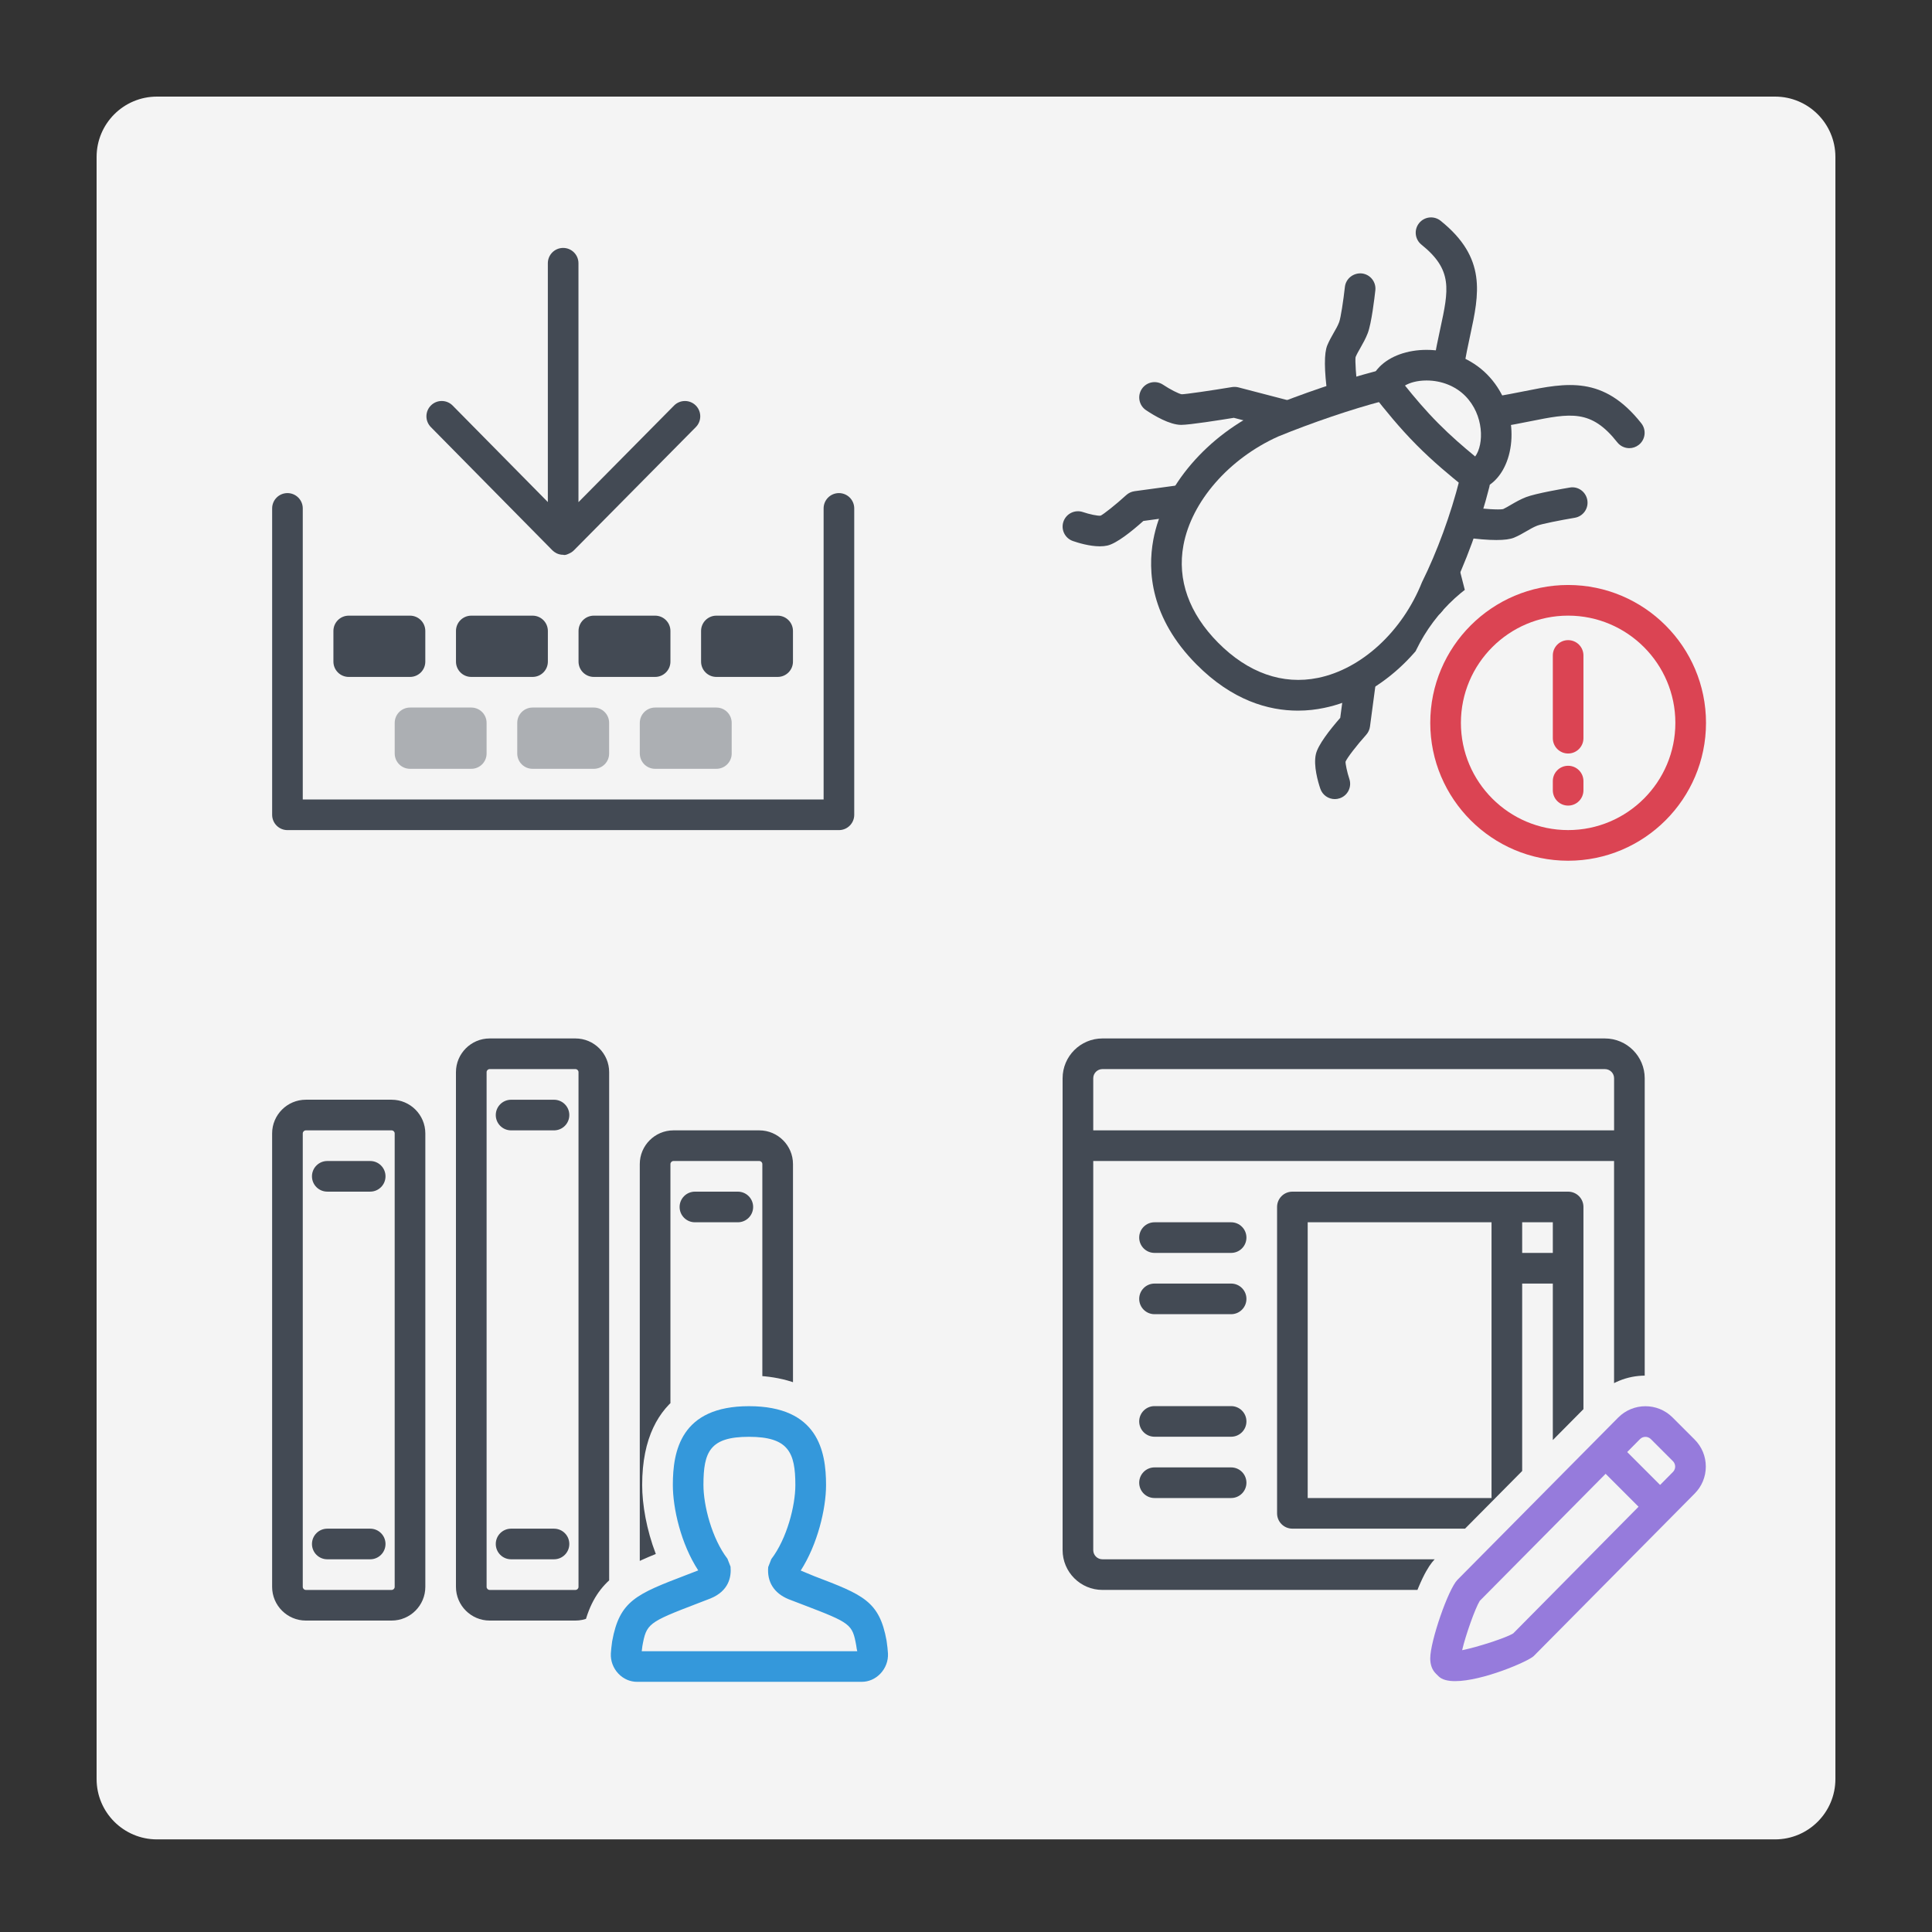 <?xml version="1.0" encoding="utf-8"?>
<!-- Generator: Adobe Illustrator 21.0.0, SVG Export Plug-In . SVG Version: 6.00 Build 0)  -->
<svg version="1.1" id="Layer_1" xmlns="http://www.w3.org/2000/svg" xmlns:xlink="http://www.w3.org/1999/xlink" x="0px" y="0px"
	 viewBox="0 0 80 80" enable-background="new 0 0 80 80" xml:space="preserve">
<rect x="0" y="0" width="80" height="80" fill="#333333" stroke="none"/>
<path fill="#F4F4F4" d="M73.5,76.165h-67c-1.381,0-2.5-1.119-2.5-2.5V6.5C4,5.119,5.119,4,6.5,4h67C74.881,4,76,5.119,76,6.5v67.165
	C76,75.045,74.881,76.165,73.5,76.165z"/>
<g id="main">
	<g>
		<defs>
			<path id="SVGID_1_" d="M58.357,66.763c0.561-1.707,0.937-2.083,1.097-2.243l6.655-6.717c0.546-0.546,1.262-0.842,2.025-0.842
				c0.763,0,1.479,0.297,2.018,0.836l0.489,0.489V43H44v26.641h14.163C57.719,68.706,58.094,67.565,58.357,66.763z"/>
		</defs>
		<clipPath id="SVGID_2_">
			<use xlink:href="#SVGID_1_"  overflow="visible"/>
		</clipPath>
		<g id="icon_2_" clip-path="url(#SVGID_2_)">
			<g id="transformed_icon" transform="translate(-1 -1)">
				<path fill="#434A54" d="M67.455,66.835H46.649c-0.909,0-1.649-0.74-1.649-1.649V45.649C45,44.74,45.74,44,46.649,44h20.806
					c0.909,0,1.649,0.74,1.649,1.649v19.538C69.104,66.096,68.364,66.835,67.455,66.835z M46.269,49.075v16.112
					c0,0.21,0.17,0.38,0.38,0.38h20.806c0.21,0,0.38-0.17,0.38-0.38V49.075H46.269z M46.269,47.806h21.567v-2.157
					c0-0.21-0.17-0.38-0.38-0.38H46.649c-0.21,0-0.38,0.17-0.38,0.38V47.806z"/>
				<path fill="#434A54" d="M65.933,64.298H54.515c-0.351,0-0.634-0.284-0.634-0.634V50.978c0-0.351,0.284-0.634,0.634-0.634h11.418
					c0.351,0,0.634,0.284,0.634,0.634v12.686C66.567,64.014,66.283,64.298,65.933,64.298z M64.03,63.03h1.269v-8.88H64.03V63.03z
					 M55.149,63.03h7.612V51.612h-7.612V63.03z M64.03,52.88h1.269v-1.269H64.03V52.88z M51.978,63.03h-3.172
					c-0.351,0-0.634-0.284-0.634-0.634c0-0.351,0.284-0.634,0.634-0.634h3.172c0.351,0,0.634,0.284,0.634,0.634
					C52.612,62.746,52.328,63.03,51.978,63.03z M51.978,60.492h-3.172c-0.351,0-0.634-0.284-0.634-0.634s0.284-0.634,0.634-0.634
					h3.172c0.351,0,0.634,0.284,0.634,0.634S52.328,60.492,51.978,60.492z M51.978,55.418h-3.172c-0.351,0-0.634-0.284-0.634-0.634
					s0.284-0.634,0.634-0.634h3.172c0.351,0,0.634,0.284,0.634,0.634S52.328,55.418,51.978,55.418z M51.978,52.88h-3.172
					c-0.351,0-0.634-0.284-0.634-0.634c0-0.351,0.284-0.634,0.634-0.634h3.172c0.351,0,0.634,0.284,0.634,0.634
					C52.612,52.597,52.328,52.88,51.978,52.88z"/>
			</g>
		</g>
	</g>
	<g id="overlay">
		<path fill="#967BDC" d="M60.257,69.612c-0.302,0.001-0.548-0.058-0.692-0.203l-0.113-0.113c-0.151-0.151-0.228-0.361-0.229-0.623
			c0-0.715,0.745-2.869,1.126-3.255l6.661-6.724c0.62-0.619,1.625-0.621,2.245-0.002l0.914,0.914c0.3,0.3,0.465,0.698,0.465,1.121
			c0,0.424-0.165,0.822-0.465,1.122l-6.658,6.722C63.285,68.796,61.384,69.612,60.257,69.612z M61.275,66.287
			c-0.185,0.291-0.588,1.422-0.731,2.044c0.649-0.129,1.848-0.522,2.117-0.697l6.609-6.68c0.083-0.083,0.095-0.177,0.095-0.226
			c0-0.049-0.012-0.143-0.093-0.224l-0.914-0.914c-0.123-0.123-0.325-0.125-0.449,0L61.275,66.287z"/>
		
			<rect x="66.982" y="59.642" transform="matrix(0.707 -0.707 0.707 0.707 -23.503 65.751)" fill="#967BDC" width="1.269" height="3.209"/>
	</g>
</g>
<g id="main_1_">
	<g>
		<defs>
			<path id="SVGID_3_" d="M24.026,68.407c0.01-0.207,0.034-0.392,0.064-0.612l0.013-0.083c0.37-2.046,1.392-2.694,3.053-3.365
				c-0.386-1.005-0.565-2.05-0.565-2.857c0-3.942,2.769-4.531,4.42-4.531c1.666,0,4.461,0.589,4.461,4.535
				c0,0.811-0.181,1.863-0.569,2.873c0.691,0.275,1.27,0.544,1.739,0.912V43H10v26.641h14.305
				C24.105,69.263,24.005,68.837,24.026,68.407z"/>
		</defs>
		<clipPath id="SVGID_4_">
			<use xlink:href="#SVGID_3_"  overflow="visible"/>
		</clipPath>
		<g id="icon_4_" clip-path="url(#SVGID_4_)">
			<g id="transformed_icon_3_" transform="translate(-1 -1)">
				<path fill="#434A54" d="M32.44,68.104h-3.552c-0.769,0-1.396-0.626-1.396-1.396V49.202c0-0.769,0.626-1.396,1.396-1.396h3.552
					c0.769,0,1.396,0.626,1.396,1.396v17.507C33.835,67.478,33.209,68.104,32.44,68.104z M28.888,49.075
					c-0.07,0-0.127,0.057-0.127,0.127v17.507c0,0.07,0.057,0.127,0.127,0.127h3.552c0.07,0,0.127-0.057,0.127-0.127V49.202
					c0-0.07-0.057-0.127-0.127-0.127H28.888z M24.828,68.104h-3.552c-0.769,0-1.396-0.626-1.396-1.396V45.396
					c0-0.769,0.626-1.396,1.396-1.396h3.552c0.769,0,1.396,0.626,1.396,1.396v21.313C26.224,67.478,25.597,68.104,24.828,68.104z
					 M21.276,45.269c-0.07,0-0.127,0.057-0.127,0.127v21.313c0,0.07,0.057,0.127,0.127,0.127h3.552c0.07,0,0.127-0.057,0.127-0.127
					V45.396c0-0.07-0.057-0.127-0.127-0.127H21.276z M17.216,68.104h-3.552c-0.769,0-1.396-0.626-1.396-1.396V47.933
					c0-0.769,0.626-1.396,1.396-1.396h3.552c0.769,0,1.396,0.626,1.396,1.396v18.776C18.612,67.478,17.986,68.104,17.216,68.104z
					 M13.664,47.806c-0.07,0-0.127,0.057-0.127,0.127v18.776c0,0.07,0.057,0.127,0.127,0.127h3.552c0.07,0,0.127-0.057,0.127-0.127
					V47.933c0-0.07-0.057-0.127-0.127-0.127H13.664z M31.552,65.567h-1.777c-0.351,0-0.634-0.284-0.634-0.634
					s0.284-0.634,0.634-0.634h1.777c0.351,0,0.634,0.284,0.634,0.634S31.903,65.567,31.552,65.567z M23.94,65.567h-1.777
					c-0.351,0-0.634-0.284-0.634-0.634s0.284-0.634,0.634-0.634h1.777c0.351,0,0.634,0.284,0.634,0.634S24.291,65.567,23.94,65.567z
					 M16.329,65.567h-1.777c-0.351,0-0.634-0.284-0.634-0.634s0.284-0.634,0.634-0.634h1.777c0.351,0,0.634,0.284,0.634,0.634
					S16.679,65.567,16.329,65.567z M31.552,51.612h-1.777c-0.351,0-0.634-0.284-0.634-0.634s0.284-0.634,0.634-0.634h1.777
					c0.351,0,0.634,0.284,0.634,0.634S31.903,51.612,31.552,51.612z M16.329,50.343h-1.777c-0.351,0-0.634-0.284-0.634-0.634
					c0-0.351,0.284-0.634,0.634-0.634h1.777c0.351,0,0.634,0.284,0.634,0.634C16.963,50.059,16.679,50.343,16.329,50.343z
					 M23.94,47.806h-1.777c-0.351,0-0.634-0.284-0.634-0.634s0.284-0.634,0.634-0.634h1.777c0.351,0,0.634,0.284,0.634,0.634
					S24.291,47.806,23.94,47.806z"/>
			</g>
		</g>
	</g>
	<g id="overlay_1_">
		<path fill="#3498DB" d="M35.679,69.641h-9.297c-0.292,0-0.568-0.12-0.776-0.339c-0.214-0.225-0.328-0.528-0.312-0.833
			c0.007-0.146,0.027-0.302,0.054-0.505c0.305-1.688,1.005-1.956,3.084-2.752l0.48-0.185c-0.72-1.106-1.051-2.572-1.051-3.538
			c0-1.401,0.326-3.262,3.151-3.262c2.862,0,3.193,1.864,3.193,3.266c0,0.994-0.359,2.469-1.049,3.54l0.567,0.235
			c2.013,0.768,2.69,1.026,2.988,2.668c0.032,0.233,0.051,0.388,0.058,0.535c0.015,0.304-0.1,0.606-0.314,0.831
			C36.246,69.521,35.971,69.641,35.679,69.641z M26.573,68.373h8.924c-0.017-0.052-0.028-0.137-0.042-0.236
			c-0.161-0.884-0.223-0.932-2.188-1.682l-0.615-0.236c-0.602-0.247-0.897-0.718-0.842-1.331l0.128-0.329
			c0.647-0.846,0.996-2.211,0.996-3.066c0-1.354-0.288-1.998-1.924-1.998c-1.61,0-1.882,0.615-1.882,1.993
			c0,0.852,0.348,2.212,0.994,3.056l0.128,0.328c0.039,0.429-0.074,1.007-0.831,1.317l-0.535,0.206
			c-2.052,0.786-2.116,0.836-2.285,1.767C26.59,68.236,26.581,68.305,26.573,68.373z"/>
	</g>
</g>
<g id="main_4_">
	<g>
		<defs>
			<path id="SVGID_5_" d="M57.955,29.933c0-3.847,3.13-6.978,6.978-6.978c2.358,0,4.445,1.177,5.709,2.973V9H44v26.641h16.928
				C59.132,34.378,57.955,32.291,57.955,29.933z"/>
		</defs>
		<clipPath id="SVGID_6_">
			<use xlink:href="#SVGID_5_"  overflow="visible"/>
		</clipPath>
		<g id="icon_5_" clip-path="url(#SVGID_6_)">
			<g id="transformed_icon_4_" transform="translate(-1 -1)">
				<path fill="#434A54" d="M56.272,34.089c-0.265,0-0.512-0.167-0.601-0.432c-0.092-0.271-0.293-0.954-0.183-1.43
					c0.089-0.385,0.572-1.003,1.008-1.502l0.223-1.67c0.046-0.348,0.364-0.593,0.712-0.545c0.348,0.046,0.592,0.365,0.545,0.712
					l-0.248,1.863c-0.017,0.127-0.072,0.245-0.157,0.341c-0.395,0.44-0.795,0.96-0.855,1.114c-0.007,0.076,0.064,0.439,0.157,0.712
					c0.112,0.332-0.066,0.692-0.398,0.803C56.407,34.078,56.338,34.089,56.272,34.089z M61.573,30.883
					c-0.206,0-0.408-0.1-0.53-0.284c-0.181-0.274-0.603-0.965-0.603-1.464c0-0.352,0.201-1.642,0.291-2.198l-0.519-2.033
					c-0.087-0.339,0.118-0.684,0.458-0.771c0.338-0.087,0.684,0.118,0.771,0.458l0.552,2.161c0.022,0.084,0.025,0.172,0.012,0.258
					c-0.142,0.873-0.295,1.935-0.295,2.126c0.015,0.104,0.203,0.477,0.392,0.764c0.193,0.292,0.113,0.686-0.18,0.878
					C61.814,30.849,61.692,30.883,61.573,30.883z M46.542,23.622c-0.425,0-0.899-0.144-1.114-0.219
					c-0.331-0.114-0.507-0.474-0.393-0.805c0.114-0.331,0.473-0.506,0.805-0.395c0.269,0.092,0.624,0.167,0.734,0.149
					c0.114-0.051,0.628-0.454,1.061-0.851c0.095-0.087,0.215-0.143,0.343-0.161l1.842-0.251c0.346-0.05,0.667,0.196,0.715,0.543
					c0.047,0.348-0.196,0.667-0.543,0.715l-1.648,0.225c-0.493,0.44-1.104,0.927-1.487,1.018
					C46.759,23.612,46.652,23.622,46.542,23.622z M62.962,23.361c-0.351,0-0.797-0.037-1.336-0.112
					c-0.348-0.048-0.59-0.368-0.541-0.715c0.048-0.348,0.372-0.593,0.715-0.541c0.605,0.083,1.279,0.125,1.443,0.087
					c0.092-0.042,0.21-0.113,0.331-0.183c0.194-0.113,0.391-0.225,0.616-0.312c0.398-0.155,1.575-0.357,1.808-0.396
					c0.345-0.065,0.672,0.175,0.73,0.521c0.058,0.346-0.175,0.672-0.521,0.73c-0.606,0.102-1.373,0.255-1.557,0.327
					c-0.16,0.063-0.299,0.146-0.437,0.226c-0.168,0.098-0.334,0.193-0.514,0.268C63.54,23.328,63.294,23.361,62.962,23.361z
					 M68.467,19.557c-0.188,0-0.374-0.083-0.499-0.242c-1.084-1.376-1.932-1.205-3.622-0.867c-0.388,0.077-0.802,0.16-1.25,0.229
					c-0.342,0.051-0.67-0.184-0.724-0.53c-0.053-0.346,0.184-0.67,0.53-0.724c0.428-0.066,0.824-0.146,1.194-0.219
					c1.771-0.356,3.302-0.66,4.868,1.325c0.217,0.275,0.17,0.674-0.105,0.891C68.742,19.512,68.604,19.557,68.467,19.557z
					 M54.261,18.844c-0.053,0-0.107-0.006-0.16-0.02l-2.01-0.523c-0.555,0.09-1.83,0.292-2.179,0.292
					c-0.479,0-1.119-0.382-1.458-0.609c-0.291-0.195-0.368-0.589-0.173-0.88c0.195-0.291,0.588-0.369,0.88-0.173
					c0.282,0.189,0.65,0.377,0.771,0.395c0.169-0.001,1.22-0.155,2.084-0.298c0.09-0.014,0.178-0.01,0.263,0.012l2.14,0.557
					c0.339,0.088,0.542,0.435,0.454,0.774C54.8,18.655,54.543,18.844,54.261,18.844z M56.601,17.931
					c-0.312,0-0.585-0.23-0.628-0.549c-0.144-1.056-0.148-1.756-0.013-2.083c0.075-0.181,0.17-0.35,0.267-0.52
					c0.08-0.139,0.163-0.279,0.224-0.439c0.065-0.17,0.175-0.891,0.238-1.457c0.038-0.348,0.353-0.592,0.7-0.561
					c0.348,0.038,0.6,0.352,0.561,0.7c-0.035,0.313-0.159,1.366-0.314,1.772c-0.087,0.225-0.198,0.423-0.308,0.617
					c-0.071,0.123-0.141,0.243-0.196,0.374c-0.025,0.131,0.015,0.814,0.098,1.427c0.047,0.347-0.196,0.667-0.543,0.714
					C56.658,17.93,56.63,17.931,56.601,17.931z M60.989,16.784c-0.031,0-0.063-0.002-0.095-0.007
					c-0.346-0.053-0.585-0.375-0.533-0.722c0.079-0.522,0.181-0.999,0.277-1.441c0.351-1.622,0.526-2.436-0.779-3.484
					c-0.273-0.219-0.317-0.618-0.097-0.891s0.619-0.316,0.891-0.097c1.916,1.538,1.596,3.022,1.225,4.741
					c-0.09,0.418-0.188,0.869-0.262,1.363C61.568,16.558,61.298,16.784,60.989,16.784z"/>
				<path fill="#434A54" d="M54.743,30.426c-1.218,0-2.72-0.421-4.205-1.92c-1.905-1.922-2.021-3.864-1.782-5.154
					c0.409-2.21,2.24-4.345,4.664-5.439c1.475-0.605,3.198-1.189,4.516-1.534c0.339-0.087,0.685,0.115,0.774,0.453
					c0.089,0.339-0.115,0.686-0.453,0.774c-1.268,0.331-2.929,0.895-4.336,1.471c-2.037,0.919-3.583,2.69-3.918,4.504
					c-0.264,1.424,0.233,2.817,1.435,4.03c1.242,1.253,2.674,1.757,4.137,1.459c1.804-0.367,3.494-1.923,4.307-3.964
					c0.621-1.246,1.195-2.816,1.556-4.247c0.085-0.339,0.429-0.546,0.771-0.46c0.339,0.086,0.545,0.431,0.46,0.771
					c-0.383,1.515-0.992,3.18-1.63,4.454c-0.945,2.378-2.998,4.238-5.21,4.689C55.504,30.382,55.138,30.426,54.743,30.426z"/>
				<path fill="#434A54" d="M62.05,21.325c-0.142,0-0.282-0.048-0.396-0.139c-0.603-0.482-1.311-1.069-1.997-1.76
					c-0.72-0.725-1.305-1.454-1.797-2.079c-0.142-0.18-0.175-0.423-0.087-0.635c0.08-0.193,0.198-0.369,0.352-0.525
					c0.44-0.445,1.15-0.7,1.948-0.7c0.951,0,1.863,0.369,2.501,1.013c1.317,1.33,1.266,3.445,0.343,4.378
					c-0.19,0.191-0.413,0.33-0.662,0.414C62.187,21.314,62.119,21.325,62.05,21.325z M59.177,16.964
					c0.398,0.496,0.854,1.037,1.381,1.567c0.513,0.517,1.03,0.964,1.526,1.371c0.37-0.504,0.371-1.718-0.413-2.509
					c-0.402-0.406-0.984-0.638-1.599-0.638C59.67,16.755,59.366,16.852,59.177,16.964z"/>
			</g>
		</g>
	</g>
	<g id="overlay_4_">
		<path fill="#DB4453" d="M64.933,35.641c-3.148,0-5.709-2.561-5.709-5.709s2.561-5.709,5.709-5.709
			c3.148,0,5.709,2.561,5.709,5.709S68.081,35.641,64.933,35.641z M64.933,25.492c-2.448,0-4.44,1.992-4.44,4.44
			s1.992,4.44,4.44,4.44c2.448,0,4.44-1.992,4.44-4.44S67.381,25.492,64.933,25.492z"/>
		<path fill="#DB4453" d="M64.933,33.358c-0.351,0-0.634-0.284-0.634-0.634v-0.381c0-0.351,0.284-0.634,0.634-0.634
			s0.634,0.284,0.634,0.634v0.381C65.567,33.074,65.283,33.358,64.933,33.358z"/>
		<path fill="#DB4453" d="M64.933,31.201c-0.351,0-0.634-0.284-0.634-0.634v-3.426c0-0.351,0.284-0.634,0.634-0.634
			s0.634,0.284,0.634,0.634v3.426C65.567,30.917,65.283,31.201,64.933,31.201z"/>
	</g>
</g>
<g id="icon_6_">
	<path fill="#434A54" d="M23.321,22.973c-0.097,0-0.193-0.022-0.282-0.066l0,0c-0.001-0.001-0.002-0.001-0.002-0.001
		c-0.001,0-0.001,0-0.001-0.001h-0.001c-0.001-0.001-0.001-0.001-0.001-0.001l-0.001-0.001c-0.001,0-0.001,0-0.001,0
		c-0.001-0.001-0.001-0.001-0.001-0.001c0-0.001-0.001-0.001-0.001-0.001c-0.001,0-0.001-0.001-0.001-0.001
		c0.001,0,0.001,0.002-0.002-0.001l0,0c-0.052-0.027-0.102-0.062-0.146-0.104c0-0.001-0.001-0.001-0.001-0.001
		c-0.001-0.001,0.001-0.002-0.002-0.002c-0.001-0.001-0.004-0.003-0.005-0.005c-0.002-0.002-0.005-0.005-0.007-0.007l-5.026-5.096
		c-0.246-0.25-0.243-0.651,0.006-0.897c0.248-0.246,0.651-0.243,0.897,0.006l3.942,3.996v-9.889c0-0.351,0.284-0.634,0.634-0.634
		s0.634,0.284,0.634,0.634v9.893l3.958-4c0.247-0.249,0.649-0.251,0.897-0.005c0.249,0.247,0.251,0.648,0.005,0.897l-5.043,5.097
		c-0.058,0.059-0.125,0.104-0.196,0.135c-0.001,0-0.001,0.001-0.001,0.001c-0.001,0-0.001,0-0.001,0
		C23.494,22.955,23.398,23.001,23.321,22.973z"/>
	<path fill="#434A54" d="M34.738,34.373H11.903c-0.351,0-0.634-0.284-0.634-0.634V21.052c0-0.351,0.284-0.634,0.634-0.634
		s0.634,0.284,0.634,0.634v12.052h21.567V21.052c0-0.351,0.284-0.634,0.634-0.634c0.351,0,0.634,0.284,0.634,0.634v12.686
		C35.373,34.089,35.089,34.373,34.738,34.373z"/>
	<path fill="#434A54" d="M32.201,28.03h-2.537c-0.351,0-0.634-0.284-0.634-0.634v-1.269c0-0.351,0.284-0.634,0.634-0.634h2.537
		c0.351,0,0.634,0.284,0.634,0.634v1.269C32.835,27.746,32.552,28.03,32.201,28.03z M30.298,26.761h1.269H30.298z M27.127,28.03
		h-2.537c-0.351,0-0.634-0.284-0.634-0.634v-1.269c0-0.351,0.284-0.634,0.634-0.634h2.537c0.351,0,0.634,0.284,0.634,0.634v1.269
		C27.761,27.746,27.477,28.03,27.127,28.03z M25.224,26.761h1.269H25.224z M22.052,28.03h-2.537c-0.351,0-0.634-0.284-0.634-0.634
		v-1.269c0-0.351,0.284-0.634,0.634-0.634h2.537c0.351,0,0.634,0.284,0.634,0.634v1.269C22.686,27.746,22.403,28.03,22.052,28.03z
		 M20.149,26.761h1.269H20.149z M16.978,28.03H14.44c-0.351,0-0.634-0.284-0.634-0.634v-1.269c0-0.351,0.284-0.634,0.634-0.634
		h2.537c0.351,0,0.634,0.284,0.634,0.634v1.269C17.612,27.746,17.328,28.03,16.978,28.03z M15.075,26.761h1.269H15.075z"/>
	<path opacity="0.4" fill="#434A54" enable-background="new    " d="M19.515,31.835h-2.537c-0.351,0-0.634-0.284-0.634-0.634v-1.269
		c0-0.351,0.284-0.634,0.634-0.634h2.537c0.351,0,0.634,0.284,0.634,0.634v1.269C20.149,31.552,19.865,31.835,19.515,31.835z"/>
	<path opacity="0.4" fill="#434A54" enable-background="new    " d="M24.589,31.835h-2.537c-0.351,0-0.634-0.284-0.634-0.634v-1.269
		c0-0.351,0.284-0.634,0.634-0.634h2.537c0.351,0,0.634,0.284,0.634,0.634v1.269C25.224,31.552,24.94,31.835,24.589,31.835z"/>
	<path opacity="0.4" fill="#434A54" enable-background="new    " d="M29.664,31.835h-2.537c-0.351,0-0.634-0.284-0.634-0.634v-1.269
		c0-0.351,0.284-0.634,0.634-0.634h2.537c0.351,0,0.634,0.284,0.634,0.634v1.269C30.298,31.552,30.014,31.835,29.664,31.835z"/>
</g>
</svg>
